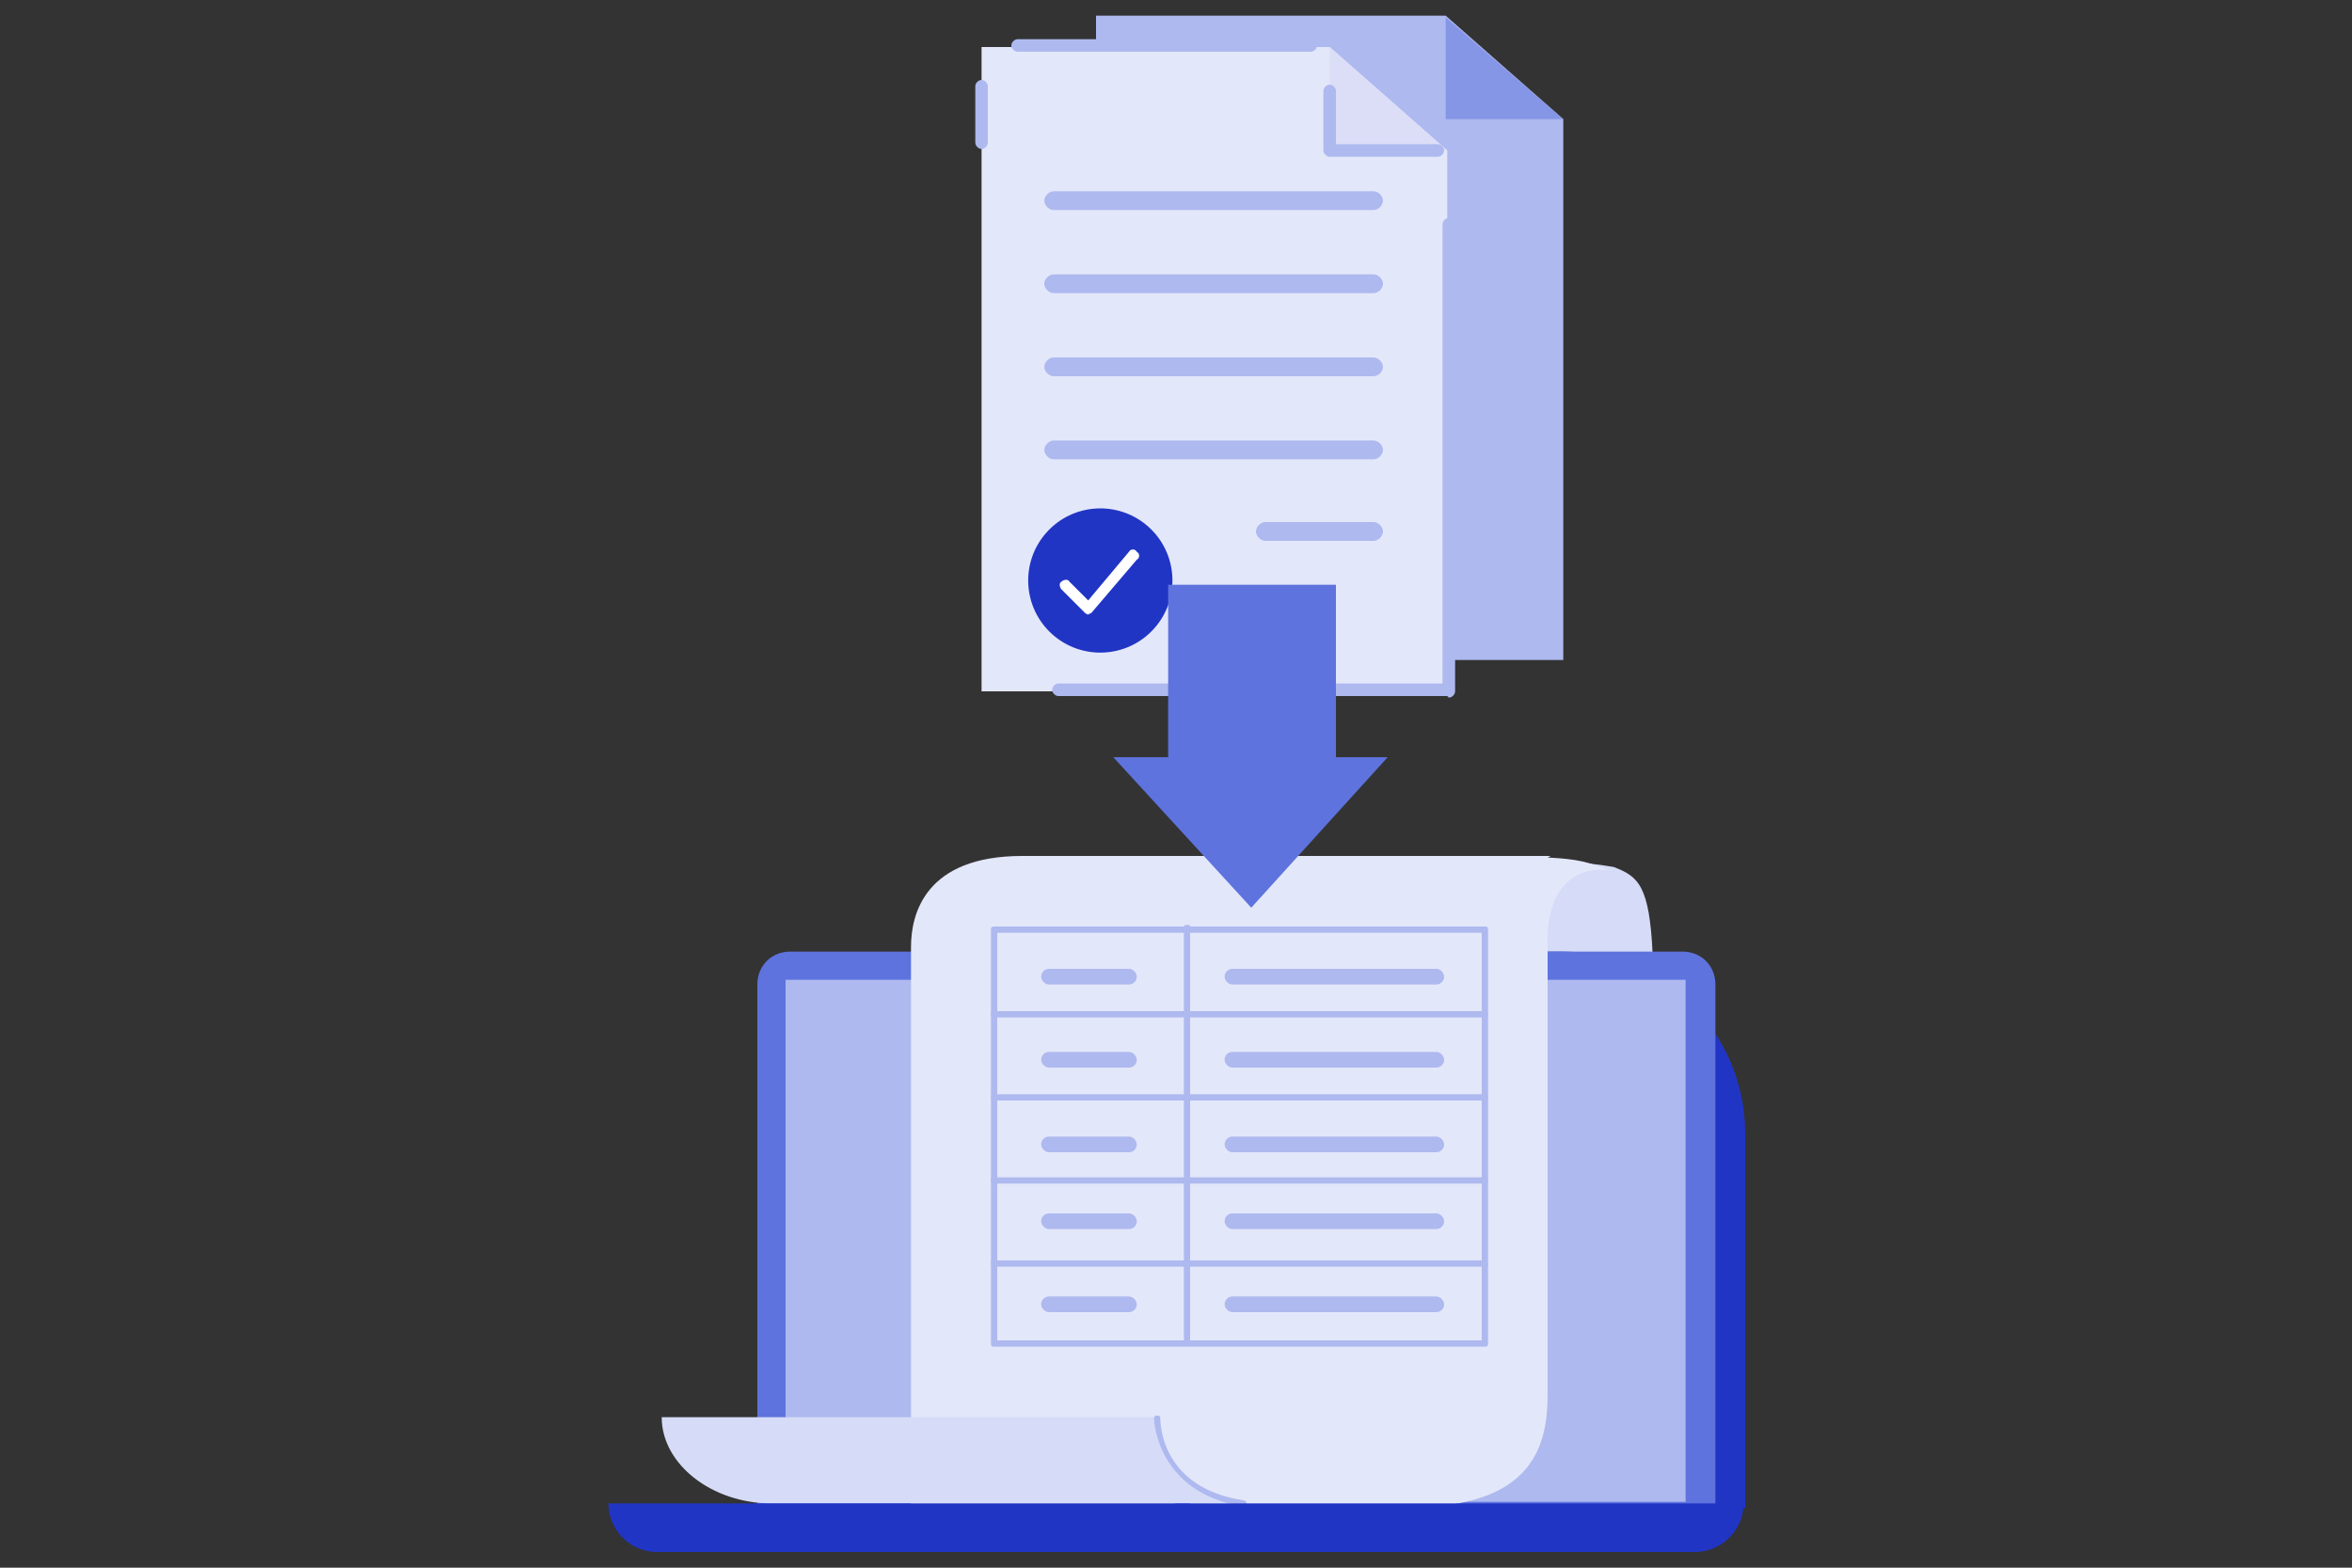 <?xml version="1.0" encoding="UTF-8"?><svg id="_レイヤー_2" xmlns="http://www.w3.org/2000/svg" width="150" height="100" viewBox="0 0 150 100"><rect x="0" y="0" width="150" height="100" fill="#333333" stroke="none"/><defs><style>.cls-1{fill:#5e73de;}.cls-2{fill:#fff;}.cls-3{fill:#aeb9ef;}.cls-4{fill:none;}.cls-5{fill:#d6dcf7;}.cls-6{fill:#8696e6;}.cls-7{fill:#aeb9ef;}.cls-8{fill:#dcdef7;}.cls-9{fill:#2135c4;}.cls-10{fill:#e3e7fa;}</style></defs><g id="_レイヤー_2-2"><polygon class="cls-3" points="99.7 42.1 69.9 42.1 69.9 1 92.2 1 99.7 7.6 99.7 42.1"/><polygon class="cls-6" points="92.2 1.1 92.2 7.6 99.7 7.6 92.2 1.1"/><polygon class="cls-10" points="92.3 44.1 62.6 44.1 62.6 3 84.8 3 92.3 9.6 92.3 44.1"/><polygon class="cls-8" points="84.8 3 84.8 9.6 92.3 9.6 84.8 3"/><path class="cls-7" d="M87.6,13.4h-20.4c-.3,0-.6-.3-.6-.6h0c0-.3.3-.6.6-.6h20.4c.3,0,.6.3.6.6h0c0,.3-.3.6-.6.6Z"/><path class="cls-7" d="M87.6,18.7h-20.4c-.3,0-.6-.3-.6-.6h0c0-.3.3-.6.6-.6h20.4c.3,0,.6.3.6.6h0c0,.3-.3.6-.6.6Z"/><path class="cls-7" d="M87.6,24h-20.4c-.3,0-.6-.3-.6-.6h0c0-.3.3-.6.6-.6h20.4c.3,0,.6.3.6.6h0c0,.3-.3.6-.6.6Z"/><path class="cls-7" d="M87.6,29.3h-20.4c-.3,0-.6-.3-.6-.6h0c0-.3.3-.6.6-.6h20.4c.3,0,.6.3.6.6h0c0,.3-.3.6-.6.6Z"/><path class="cls-7" d="M87.6,34.5h-6.9c-.3,0-.6-.3-.6-.6h0c0-.3.3-.6.6-.6h6.9c.3,0,.6.3.6.6h0c0,.3-.3.6-.6.6Z"/><path class="cls-3" d="M92.3,44.4h-24.8c-.2,0-.4-.2-.4-.4s.2-.4.4-.4h24.5V14.3c0-.2.2-.4.4-.4s.4.2.4.4v29.8c0,.2-.2.4-.4.4Z"/><circle class="cls-9" cx="70.2" cy="37" r="4.6" transform="translate(-4.2 64.7) rotate(-48.2)"/><path class="cls-2" d="M69.5,39.2c0,0-.2,0-.3-.1l-1.5-1.5c-.1-.1-.2-.4,0-.5.1-.1.4-.2.5,0l1.2,1.2,2.6-3.1c.1-.2.4-.2.5,0,.2.1.2.4,0,.5l-2.9,3.4c0,0-.2.1-.3.1,0,0,0,0,0,0Z"/><path class="cls-3" d="M83.6,3.3h-18.7c-.2,0-.4-.2-.4-.4s.2-.4.4-.4h18.7c.2,0,.4.2.4.4s-.2.4-.4.4Z"/><path class="cls-3" d="M62.6,9.5c-.2,0-.4-.2-.4-.4v-3.6c0-.2.2-.4.4-.4s.4.2.4.4v3.6c0,.2-.2.4-.4.4Z"/><path class="cls-3" d="M91.7,10h-6.9c-.2,0-.4-.2-.4-.4v-3.8c0-.2.2-.4.4-.4s.4.2.4.4v3.4h6.5c.2,0,.4.2.4.4s-.2.4-.4.4Z"/><path class="cls-5" d="M105.4,66.3l-10.2,2.1,1.5-13.1c1.9-.4,3.9-.4,6.2,0,1.6.6,2.3,1.2,2.5,5.6.1,4.4,0,2.1.1,5.3Z"/><path class="cls-9" d="M61.8,60.7h37.9c6.4,0,11.6,5.2,11.6,11.6v23.9h-61.1v-23.9c0-6.4,5.2-11.6,11.6-11.6Z"/><path class="cls-1" d="M109.4,96.2h-61.1s0-33.4,0-33.4c0-1.2.9-2.1,2.1-2.1h56.9c1.2,0,2.1.9,2.1,2.1v33.4Z"/><rect class="cls-7" x="50.1" y="62.5" width="57.4" height="33.3"/><path class="cls-10" d="M98.9,54.6h-15.8c-.4,0-.8,0-1.2,0-.3,0-.6,0-.9,0h-15.8c-6.2,0-7.1,3.7-7.1,5.8v35.7h12c2.5.1,4.4,0,5.8-.4v.4h12c9.3.6,10.8-3.2,10.8-7.1v-29.5c.2-3.3,2.1-4.2,3.9-4-1.3-.5-1.9-.7-3.9-.8Z"/><path class="cls-5" d="M79.1,95.9c-.3,0-.5-.1-.8-.2-2.3-.7-4-2.5-4.5-4.9v-.4h-31.6c0,3,3.2,5.5,7,5.5h18.6s0,0,0,0h11.2Z"/><path class="cls-3" d="M79.3,96.1s0,0,0,0c-5.6-.9-5.7-5.6-5.7-5.6,0-.1,0-.2.2-.2h0c.1,0,.2,0,.2.2,0,.2,0,4.4,5.3,5.2.1,0,.2.1.2.2,0,0,0,.2-.2.2Z"/><path class="cls-9" d="M38.7,95.9h72.5c0,1.7-1.4,3.1-3.1,3.1H41.9c-1.7,0-3.1-1.4-3.1-3.1h0Z"/><rect class="cls-7" x="78.1" y="72.5" width="14" height="1" rx=".5" ry=".5"/><rect class="cls-7" x="66.4" y="72.5" width="6.1" height="1" rx=".5" ry=".5"/><rect class="cls-7" x="78.1" y="77.4" width="14" height="1" rx=".5" ry=".5"/><rect class="cls-7" x="66.4" y="77.4" width="6.1" height="1" rx=".5" ry=".5"/><path class="cls-3" d="M94.7,85.9h-31.3c-.1,0-.2,0-.2-.2v-26.4c0-.1,0-.2.2-.2h31.3c.1,0,.2,0,.2.2v26.4c0,.1,0,.2-.2.2ZM63.6,85.5h30.9v-26h-30.9v26Z"/><path class="cls-3" d="M94.7,75.5h-31.3c-.1,0-.2,0-.2-.2s0-.2.2-.2h31.3c.1,0,.2,0,.2.2s0,.2-.2.2Z"/><rect class="cls-7" x="78.1" y="67.1" width="14" height="1" rx=".5" ry=".5"/><rect class="cls-7" x="66.4" y="67.1" width="6.1" height="1" rx=".5" ry=".5"/><path class="cls-3" d="M94.7,70.2h-31.3c-.1,0-.2,0-.2-.2s0-.2.2-.2h31.3c.1,0,.2,0,.2.2s0,.2-.2.2Z"/><rect class="cls-7" x="78.1" y="61.8" width="14" height="1" rx=".5" ry=".5"/><rect class="cls-7" x="66.4" y="61.8" width="6.1" height="1" rx=".5" ry=".5"/><path class="cls-3" d="M94.7,64.9h-31.3c-.1,0-.2,0-.2-.2s0-.2.2-.2h31.3c.1,0,.2,0,.2.2s0,.2-.2.2Z"/><rect class="cls-7" x="78.1" y="82.7" width="14" height="1" rx=".5" ry=".5"/><rect class="cls-7" x="66.4" y="82.7" width="6.1" height="1" rx=".5" ry=".5"/><path class="cls-3" d="M94.7,80.8h-31.3c-.1,0-.2,0-.2-.2s0-.2.2-.2h31.3c.1,0,.2,0,.2.2s0,.2-.2.2Z"/><path class="cls-3" d="M75.7,85.6c-.1,0-.2,0-.2-.2v-26.2c0-.1,0-.2.2-.2s.2,0,.2.2v26.2c0,.1,0,.2-.2.2Z"/><rect class="cls-1" x="74.5" y="37.3" width="10.7" height="13.4"/><polygon class="cls-1" points="79.8 57.9 71 48.3 88.5 48.3 79.8 57.9"/><rect class="cls-4" width="150" height="100"/></g></svg>